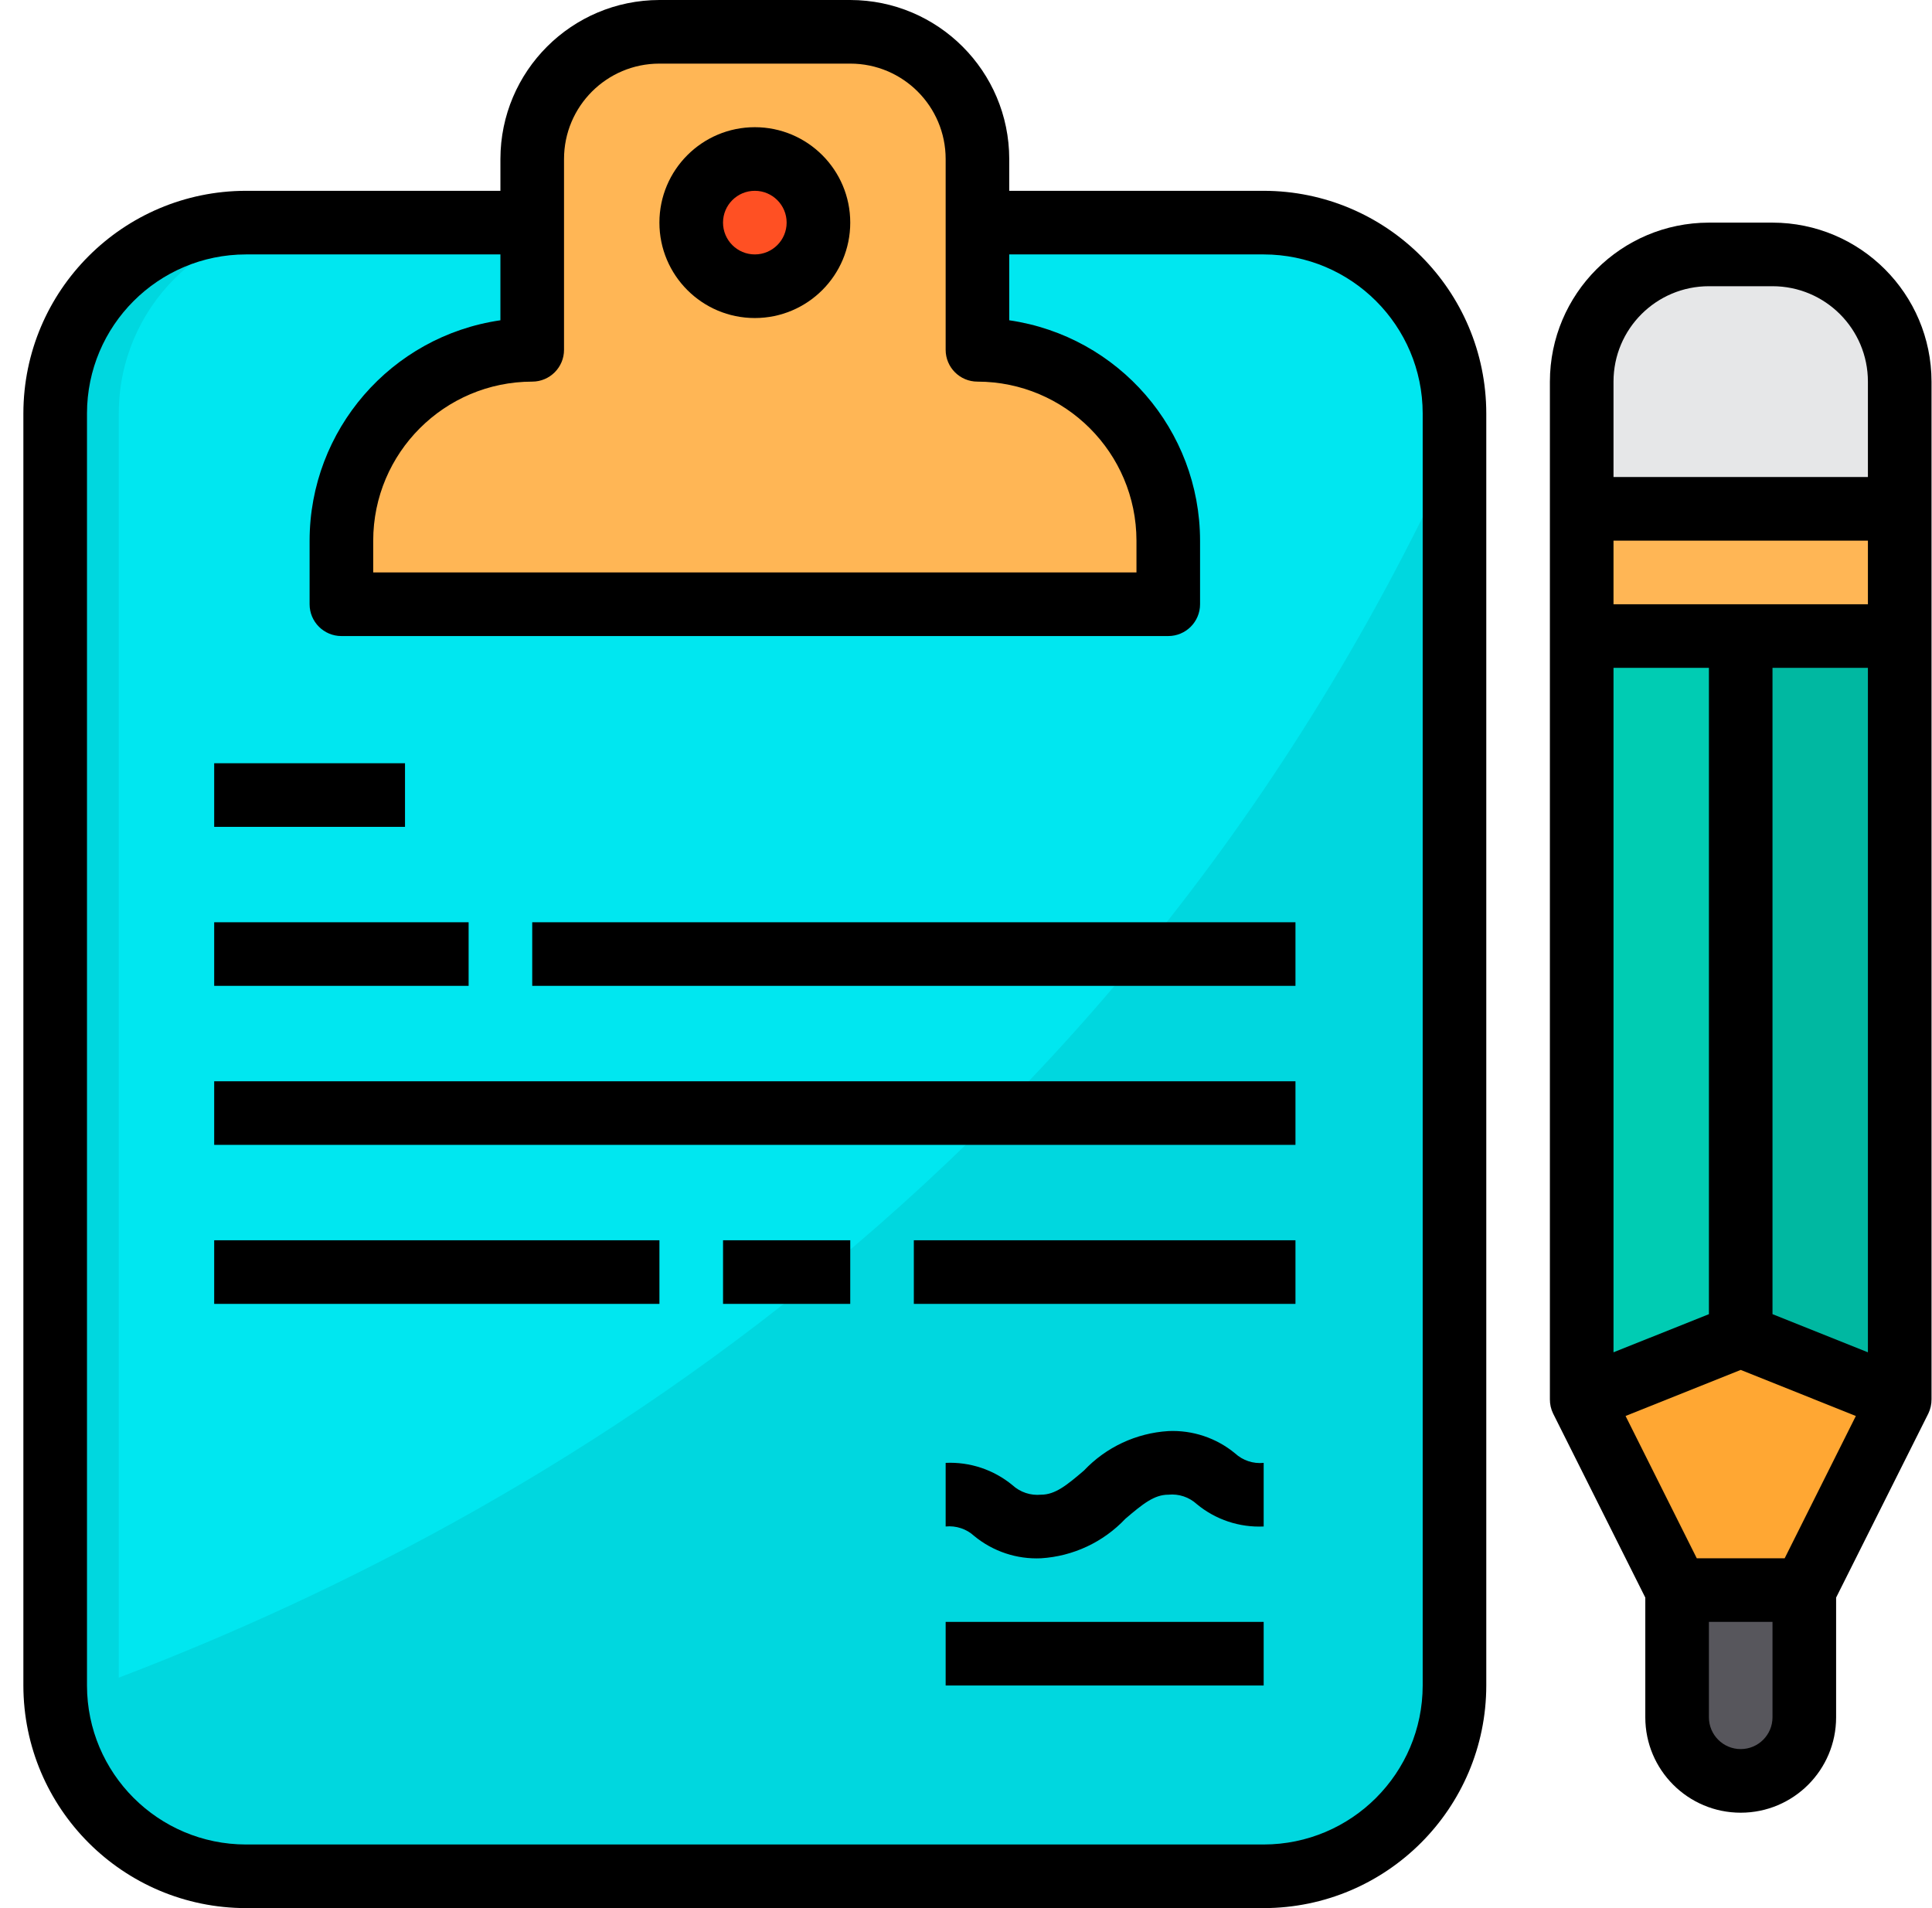 <svg xmlns="http://www.w3.org/2000/svg" width="81" height="80" viewBox="0 0 81 80" fill="none">
  <g clip-path="url(#clip0_12835_593)">
    <path d="M60.98 17.334V70.667C60.98 75.085 57.398 78.667 52.98 78.667H10.313C6.144 78.666 2.674 75.463 2.34 71.307C2.326 71.107 2.313 70.88 2.313 70.667V17.334C2.313 12.915 5.896 9.334 10.313 9.334H52.98C57.398 9.334 60.98 12.915 60.98 17.334Z" fill="#00E7F0"/>
    <path d="M12.98 78.667H10.313C5.896 78.667 2.313 75.085 2.313 70.667V17.334C2.313 12.915 5.896 9.334 10.313 9.334H12.98C8.562 9.334 4.98 12.915 4.98 17.334V70.667C4.98 75.085 8.562 78.667 12.98 78.667Z" fill="#00D7DF"/>
    <path d="M60.98 18.893V70.667C60.98 75.085 57.398 78.667 52.98 78.667H10.313C6.143 78.666 2.673 75.463 2.34 71.307C20.14 65.027 46.34 50.72 60.98 18.893Z" fill="#00D7DF"/>
    <path d="M48.98 22.667V25.334H14.313V22.667C14.313 18.249 17.895 14.667 22.314 14.667V6.667C22.314 3.722 24.701 1.333 27.647 1.333H35.647C38.592 1.333 40.98 3.722 40.98 6.667V14.667C45.398 14.667 48.98 18.249 48.98 22.667Z" fill="#FFB655"/>
    <path d="M34.313 9.333C34.313 10.806 33.119 12 31.647 12C30.174 12 28.98 10.806 28.98 9.333C28.98 7.861 30.174 6.667 31.647 6.667C33.119 6.667 34.313 7.861 34.313 9.333Z" fill="#FF5023"/>
    <path d="M72.98 26.667H66.314V58.667L72.98 56V26.667Z" fill="#00CCB3"/>
    <path d="M75.629 66.674L79.654 58.688L72.997 56L66.322 58.645L70.296 66.657L75.629 66.674Z" fill="#FFA733"/>
    <path d="M72.98 56L79.647 58.667V26.667H72.98V56Z" fill="#00B8A1"/>
    <path d="M70.314 72C70.314 73.473 71.507 74.667 72.98 74.667C74.453 74.667 75.647 73.473 75.647 72V66.667H70.314V72Z" fill="#57565C"/>
    <path d="M79.647 26.667V21.333H66.314V26.667H79.647Z" fill="#FFB655"/>
    <path d="M79.647 16C79.647 13.055 77.259 10.667 74.314 10.667H71.647C68.701 10.667 66.314 13.055 66.314 16V21.333H79.647V16Z" fill="#E6E7E8"/>
    <path d="M52.98 8H42.313V6.667C42.309 2.986 39.327 0.005 35.647 0H27.647C23.966 0.005 20.985 2.986 20.98 6.667V8H10.313C5.161 8.006 0.986 12.181 0.98 17.333V70.667C0.986 75.819 5.161 79.994 10.313 80H52.98C58.132 79.994 62.307 75.819 62.313 70.667V17.333C62.307 12.181 58.132 8.006 52.98 8ZM23.647 14.667V6.667C23.647 4.458 25.438 2.667 27.647 2.667H35.647C37.856 2.667 39.647 4.458 39.647 6.667V14.667C39.647 15.403 40.244 16 40.98 16C44.66 16.005 47.642 18.986 47.647 22.667V24H15.647V22.667C15.651 18.986 18.633 16.005 22.313 16C23.05 16 23.647 15.403 23.647 14.667ZM59.647 70.667C59.642 74.347 56.66 77.329 52.98 77.333H10.313C6.633 77.329 3.651 74.347 3.647 70.667V17.333C3.651 13.653 6.633 10.671 10.313 10.667H20.98V13.428C16.391 14.097 12.986 18.029 12.98 22.667V25.333C12.98 26.07 13.577 26.667 14.313 26.667H48.98C49.716 26.667 50.313 26.07 50.313 25.333V22.667C50.307 18.029 46.903 14.097 42.313 13.428V10.667H52.98C56.66 10.671 59.642 13.653 59.647 17.333V70.667Z" fill="black"/>
    <path d="M31.646 13.334C33.855 13.334 35.647 11.543 35.647 9.333C35.647 7.125 33.855 5.333 31.646 5.333C29.438 5.333 27.646 7.125 27.646 9.333C27.646 11.543 29.438 13.334 31.646 13.334ZM31.646 8C32.383 8 32.98 8.597 32.98 9.333C32.98 10.07 32.383 10.667 31.646 10.667C30.91 10.667 30.313 10.07 30.313 9.333C30.313 8.597 30.91 8 31.646 8Z" fill="black"/>
    <path d="M8.98 32H16.98V34.667H8.98V32Z" fill="black"/>
    <path d="M8.98 38.667H19.647V41.333H8.98V38.667Z" fill="black"/>
    <path d="M22.314 38.667H54.313V41.333H22.314V38.667Z" fill="black"/>
    <path d="M8.98 45.334H54.313V48H8.98V45.334Z" fill="black"/>
    <path d="M8.98 52H27.647V54.667H8.98V52Z" fill="black"/>
    <path d="M30.314 52H35.647V54.667H30.314V52Z" fill="black"/>
    <path d="M38.313 52H54.313V54.667H38.313V52Z" fill="black"/>
    <path d="M48.98 60C47.635 60.084 46.371 60.675 45.445 61.655C44.713 62.281 44.234 62.667 43.647 62.667C43.208 62.71 42.772 62.564 42.447 62.267C41.661 61.619 40.663 61.286 39.647 61.333V64C40.085 63.957 40.522 64.102 40.846 64.4C41.632 65.047 42.63 65.38 43.647 65.333C44.992 65.249 46.255 64.658 47.181 63.678C47.913 63.052 48.392 62.667 48.98 62.667C49.419 62.622 49.855 62.767 50.18 63.066C50.965 63.714 51.963 64.047 52.98 64V61.333C52.541 61.378 52.104 61.232 51.78 60.934C50.995 60.286 49.997 59.953 48.98 60Z" fill="black"/>
    <path d="M39.647 68H52.98V70.667H39.647V68Z" fill="black"/>
    <path d="M74.313 9.334H71.647C67.966 9.338 64.985 12.32 64.98 16V58.667C64.978 58.873 65.024 59.077 65.114 59.263L68.98 66.981V72C68.98 74.209 70.771 76 72.98 76C75.189 76 76.98 74.209 76.98 72V66.981L80.847 59.263C80.936 59.077 80.982 58.873 80.98 58.667V16C80.975 12.32 77.994 9.338 74.313 9.334ZM74.823 65.333H71.138L68.153 59.367L72.98 57.436L77.807 59.367L74.823 65.333ZM78.313 25.334H67.647V22.667H78.313V25.334ZM67.647 28H71.647V55.098L67.647 56.697V28ZM74.313 55.098V28H78.313V56.697L74.313 55.098ZM67.647 16C67.647 13.791 69.438 12 71.647 12H74.313C76.522 12 78.313 13.791 78.313 16V20H67.647V16ZM74.313 72C74.313 72.736 73.716 73.333 72.98 73.333C72.244 73.333 71.647 72.736 71.647 72V68H74.313V72Z" fill="black"/>
  </g>
  <defs>
    <clipPath id="clip0_12835_593">
      <rect width="80" height="80" fill="white" transform="translate(0.98)"/>
    </clipPath>
  </defs>
</svg>